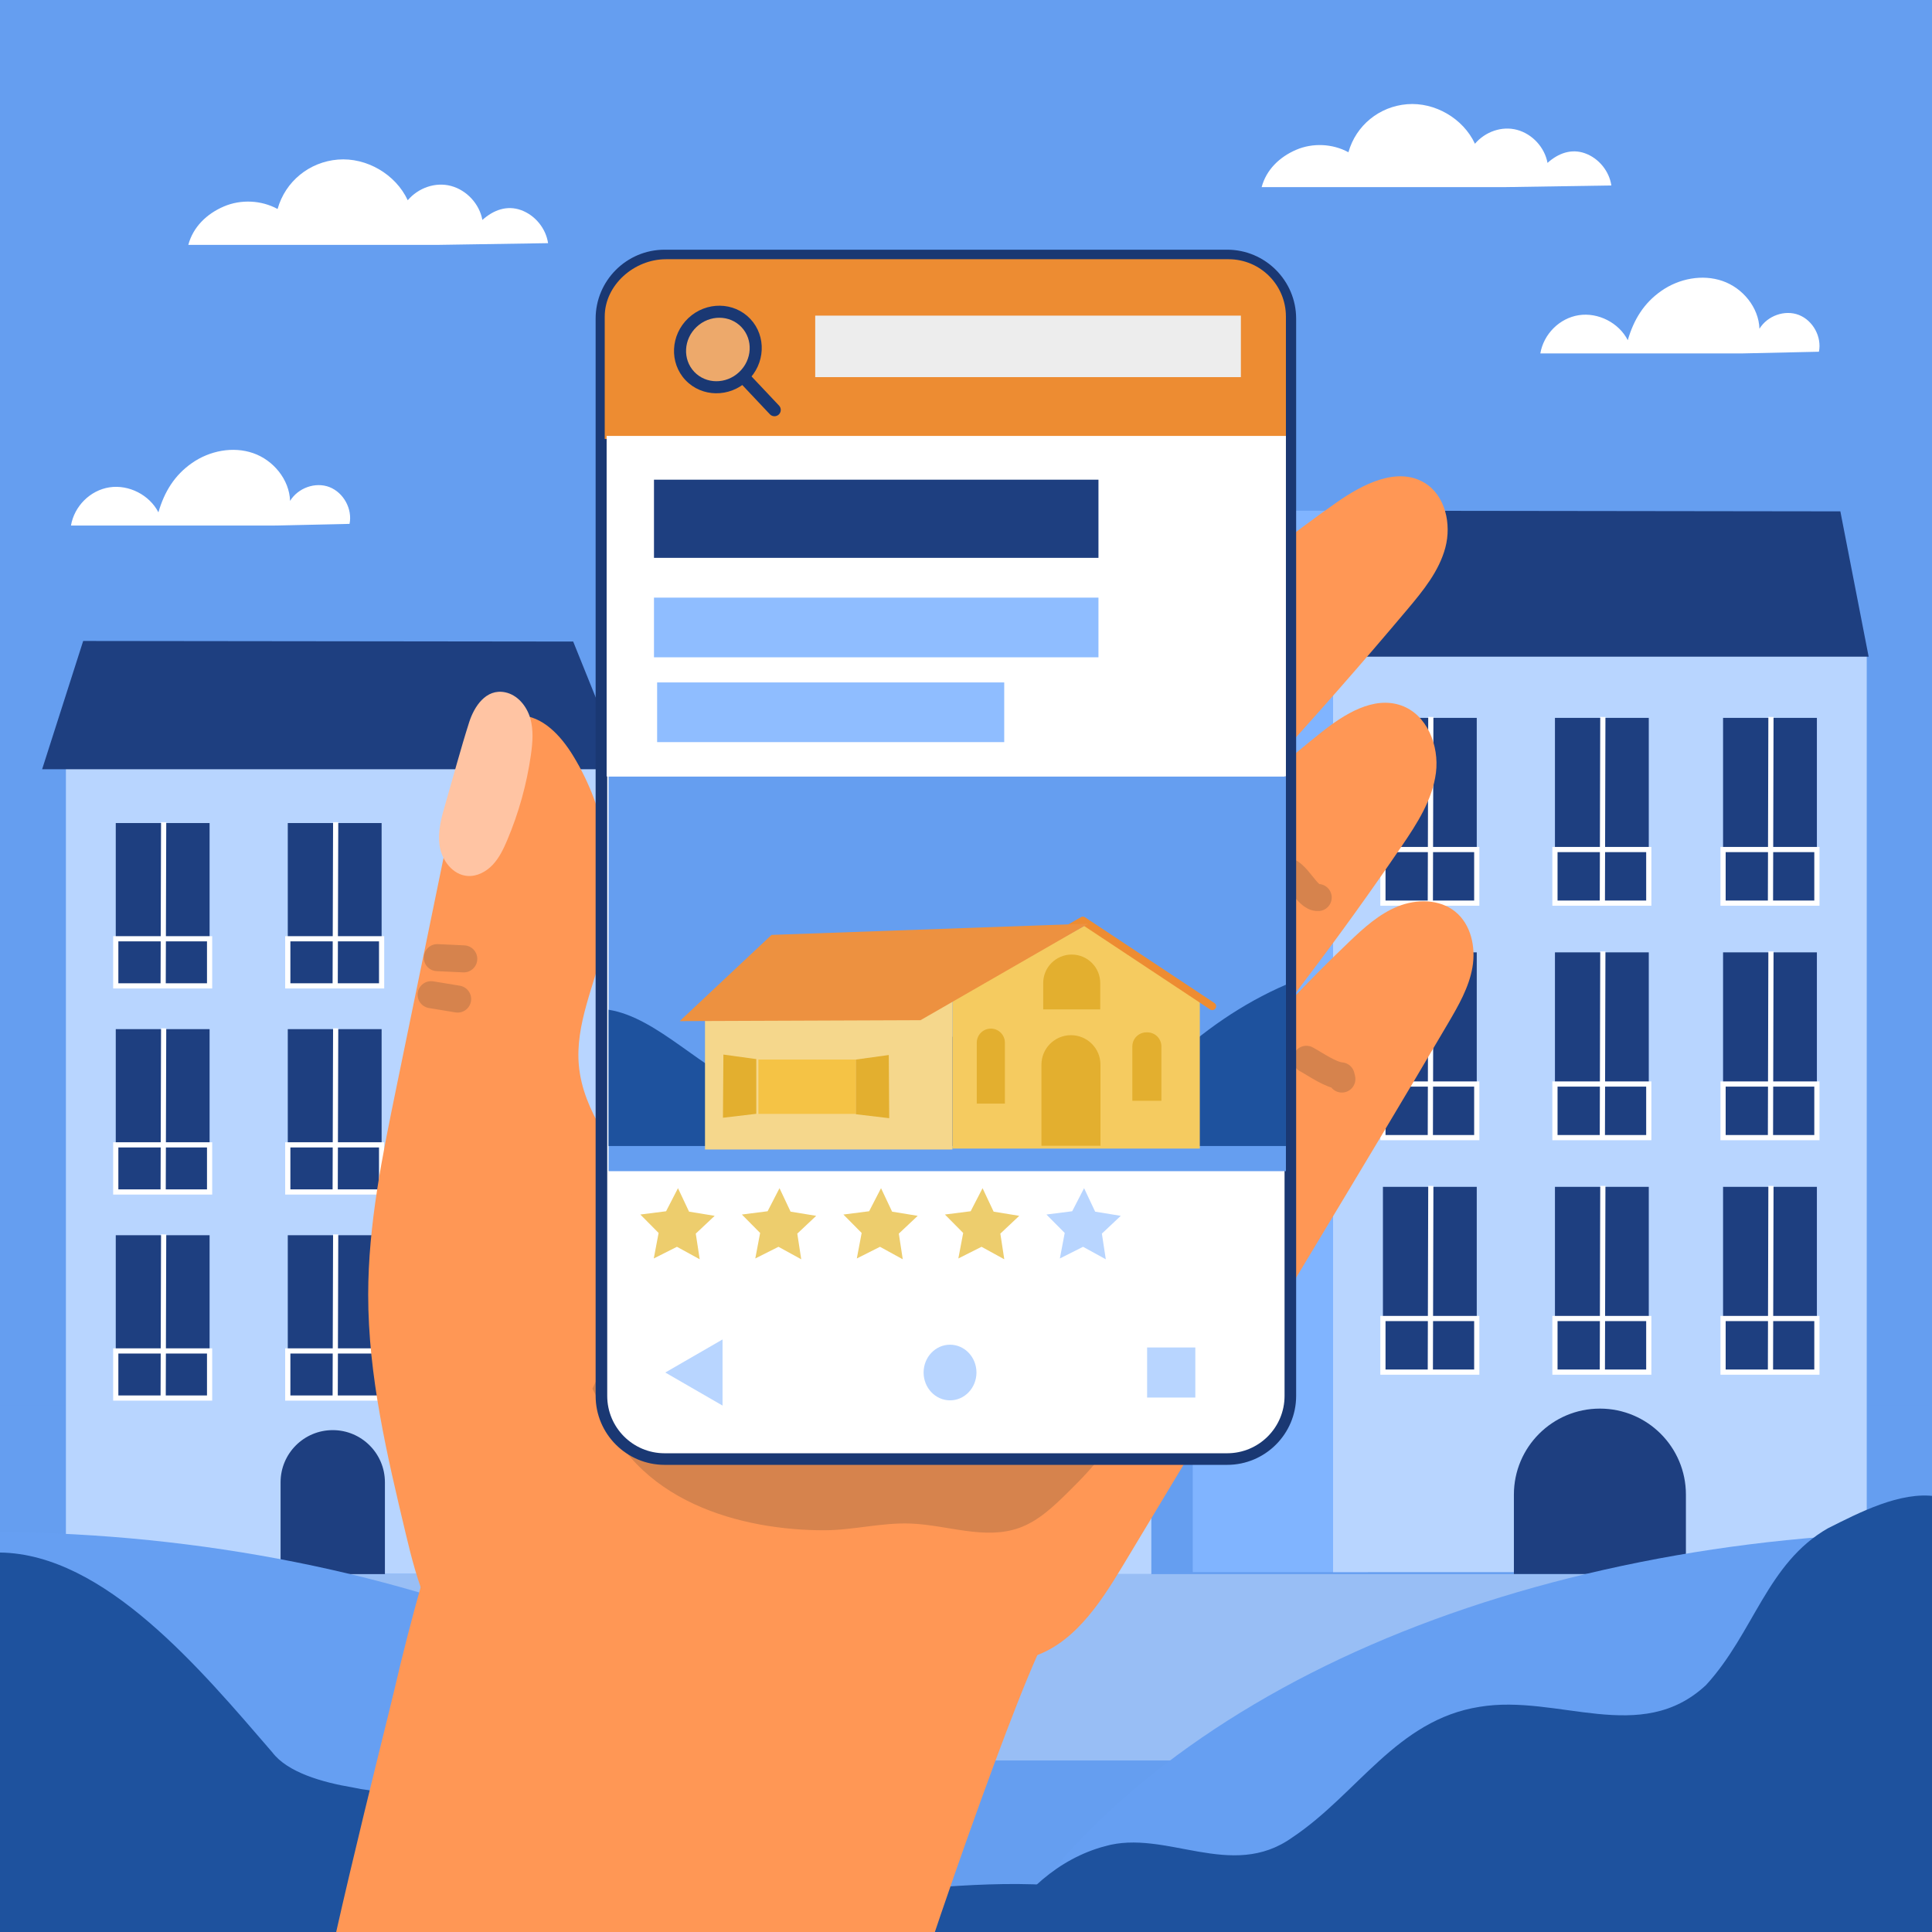 <?xml version="1.0" encoding="UTF-8"?>
<svg xmlns="http://www.w3.org/2000/svg" xmlns:xlink="http://www.w3.org/1999/xlink" version="1.1" x="0px" y="0px" viewBox="0 0 500 500" style="enable-background:new 0 0 500 500;" xml:space="preserve">
<g id="BACKGROUND">
	<rect style="fill:#659EF0;" width="500" height="500"></rect>
</g>
<g id="OBJECTS">
	<g>
		<path style="fill:#FFFFFF;" d="M141.839,62.93c-0.565-3.827-3.357-7.242-6.996-8.555s-7.124-0.039-10.002,2.545    c-0.757-4.138-4.045-7.704-8.107-8.795s-8.484,0.499-11.212,3.701c-3.124-6.729-10.67-11.126-18.064-10.527    c-7.394,0.6-13.62,5.645-15.618,12.789c-4.221-2.299-9.502-2.545-13.919-0.649c-4.417,1.896-7.946,5.291-9.187,9.934h64.652    L141.839,62.93z"></path>
		<path style="fill:#FFFFFF;" d="M417.019,47.998c-0.549-3.72-3.264-7.04-6.801-8.316c-3.537-1.276-6.925-0.038-9.723,2.474    c-0.736-4.022-3.932-7.489-7.881-8.55c-3.949-1.061-8.247,0.485-10.899,3.597c-3.036-6.541-10.372-10.816-17.559-10.233    c-7.188,0.583-13.239,5.487-15.182,12.432c-4.103-2.235-9.236-2.474-13.53-0.631c-4.293,1.843-7.724,5.143-8.93,9.657h62.847    L417.019,47.998z"></path>
		<path style="fill:#FFFFFF;" d="M470.737,91.026c0.778-3.845-1.532-8.083-5.184-9.513c-3.652-1.431-8.166,0.217-10.207,3.567    c-0.191-5.536-4.331-10.554-9.566-12.364c-5.235-1.811-11.261-0.617-15.806,2.55c-4.545,3.166-7.159,7.453-8.705,12.772    c-2.312-4.507-7.666-7.24-12.673-6.468c-5.007,0.772-9.111,4.899-9.958,9.893h52.393L470.737,91.026z"></path>
		<path style="fill:#FFFFFF;" d="M90.464,135.579c0.778-3.845-1.532-8.083-5.184-9.513c-3.652-1.431-8.166,0.217-10.207,3.567    c-0.191-5.536-4.331-10.554-9.566-12.364c-5.235-1.81-11.261-0.617-15.806,2.55c-4.545,3.166-7.159,7.453-8.705,12.772    c-2.312-4.507-7.666-7.24-12.673-6.468c-5.007,0.772-9.111,4.899-9.958,9.893h52.393L90.464,135.579z"></path>
	</g>
	<g>
		<defs>
			<rect id="SVGID_1_" width="500.921" height="500.922"></rect>
		</defs>
		<clipPath id="SVGID_00000017479892383759010350000016253975997434242962_">
			<use xlink:href="#SVGID_1_" style="overflow:visible;"></use>
		</clipPath>
		
			<rect y="363.764" style="clip-path:url(#SVGID_00000017479892383759010350000016253975997434242962_);fill:#659EF0;" width="499.564" height="137.158"></rect>
		<polygon style="clip-path:url(#SVGID_00000017479892383759010350000016253975997434242962_);fill:#80B4FF;" points="    154.814,115.203 201.745,81.891 245.555,81.665 191.128,115.203 191.128,405.161 154.814,405.161   "></polygon>
		<g style="clip-path:url(#SVGID_00000017479892383759010350000016253975997434242962_);">
			<g>
				<rect x="174.691" y="115.899" style="fill:#B8D5FF;" width="123.272" height="291.47"></rect>
				<polygon style="fill:#375CA8;" points="229.101,82.665 170.498,115.776 303.149,115.776     "></polygon>
				<g>
					<g>
						<rect x="187.198" y="135.721" style="fill:#1E3F80;" width="18.151" height="27.336"></rect>
						
							<line style="fill:none;stroke:#FFFFFF;stroke-width:1.344;stroke-miterlimit:10;" x1="196.469" y1="135.639" x2="196.647" y2="163.266"></line>
						
							<line style="fill:none;stroke:#FFFFFF;stroke-width:1.344;stroke-miterlimit:10;" x1="187.379" y1="148.739" x2="205.381" y2="148.65"></line>
						<rect x="185.291" y="162.016" style="fill:#2C5ABA;" width="21.348" height="3.214"></rect>
					</g>
					<g>
						<rect x="231.008" y="135.721" style="fill:#1E3F80;" width="18.151" height="27.336"></rect>
						
							<line style="fill:none;stroke:#FFFFFF;stroke-width:1.344;stroke-miterlimit:10;" x1="240.279" y1="135.639" x2="240.457" y2="163.266"></line>
						
							<line style="fill:none;stroke:#FFFFFF;stroke-width:1.344;stroke-miterlimit:10;" x1="231.189" y1="148.739" x2="249.191" y2="148.65"></line>
						<rect x="229.101" y="162.016" style="fill:#2C5ABA;" width="21.348" height="3.214"></rect>
					</g>
					<g>
						<rect x="273.545" y="135.721" style="fill:#1E3F80;" width="18.151" height="27.336"></rect>
						
							<line style="fill:none;stroke:#FFFFFF;stroke-width:1.344;stroke-miterlimit:10;" x1="282.815" y1="135.639" x2="282.994" y2="163.266"></line>
						
							<line style="fill:none;stroke:#FFFFFF;stroke-width:1.344;stroke-miterlimit:10;" x1="273.725" y1="148.739" x2="291.728" y2="148.65"></line>
						<rect x="271.638" y="162.016" style="fill:#2C5ABA;" width="21.348" height="3.214"></rect>
					</g>
				</g>
				<g>
					<g>
						<rect x="187.198" y="193.9" style="fill:#1E3F80;" width="18.151" height="27.335"></rect>
						
							<line style="fill:none;stroke:#FFFFFF;stroke-width:1.344;stroke-miterlimit:10;" x1="196.469" y1="193.817" x2="196.647" y2="221.445"></line>
						
							<line style="fill:none;stroke:#FFFFFF;stroke-width:1.344;stroke-miterlimit:10;" x1="187.379" y1="206.918" x2="205.381" y2="206.829"></line>
						<rect x="185.291" y="220.194" style="fill:#2C5ABA;" width="21.348" height="3.214"></rect>
					</g>
					<g>
						<rect x="231.008" y="193.9" style="fill:#1E3F80;" width="18.151" height="27.335"></rect>
						
							<line style="fill:none;stroke:#FFFFFF;stroke-width:1.344;stroke-miterlimit:10;" x1="240.279" y1="193.817" x2="240.457" y2="221.445"></line>
						
							<line style="fill:none;stroke:#FFFFFF;stroke-width:1.344;stroke-miterlimit:10;" x1="231.189" y1="206.918" x2="249.191" y2="206.829"></line>
						<rect x="229.101" y="220.194" style="fill:#2C5ABA;" width="21.348" height="3.214"></rect>
					</g>
					<g>
						<rect x="273.545" y="193.9" style="fill:#1E3F80;" width="18.151" height="27.335"></rect>
						
							<line style="fill:none;stroke:#FFFFFF;stroke-width:1.344;stroke-miterlimit:10;" x1="282.815" y1="193.817" x2="282.994" y2="221.445"></line>
						
							<line style="fill:none;stroke:#FFFFFF;stroke-width:1.344;stroke-miterlimit:10;" x1="273.725" y1="206.918" x2="291.728" y2="206.829"></line>
						<rect x="271.638" y="220.194" style="fill:#2C5ABA;" width="21.348" height="3.214"></rect>
					</g>
				</g>
				<g>
					<g>
						<rect x="187.198" y="252.078" style="fill:#1E3F80;" width="18.151" height="27.336"></rect>
						
							<line style="fill:none;stroke:#FFFFFF;stroke-width:1.344;stroke-miterlimit:10;" x1="196.469" y1="251.995" x2="196.647" y2="279.623"></line>
						
							<line style="fill:none;stroke:#FFFFFF;stroke-width:1.344;stroke-miterlimit:10;" x1="187.379" y1="265.096" x2="205.381" y2="265.007"></line>
						<rect x="185.291" y="278.373" style="fill:#2C5ABA;" width="21.348" height="3.214"></rect>
					</g>
					<g>
						<rect x="231.008" y="252.078" style="fill:#1E3F80;" width="18.151" height="27.336"></rect>
						
							<line style="fill:none;stroke:#FFFFFF;stroke-width:1.344;stroke-miterlimit:10;" x1="240.279" y1="251.995" x2="240.457" y2="279.623"></line>
						
							<line style="fill:none;stroke:#FFFFFF;stroke-width:1.344;stroke-miterlimit:10;" x1="231.189" y1="265.096" x2="249.191" y2="265.007"></line>
						<rect x="229.101" y="278.373" style="fill:#2C5ABA;" width="21.348" height="3.214"></rect>
					</g>
					<g>
						<rect x="273.545" y="252.078" style="fill:#1E3F80;" width="18.151" height="27.336"></rect>
						
							<line style="fill:none;stroke:#FFFFFF;stroke-width:1.344;stroke-miterlimit:10;" x1="282.815" y1="251.995" x2="282.994" y2="279.623"></line>
						
							<line style="fill:none;stroke:#FFFFFF;stroke-width:1.344;stroke-miterlimit:10;" x1="273.725" y1="265.096" x2="291.728" y2="265.007"></line>
						<rect x="271.638" y="278.373" style="fill:#2C5ABA;" width="21.348" height="3.214"></rect>
					</g>
				</g>
				<g>
					<g>
						<rect x="187.198" y="310.257" style="fill:#1E3F80;" width="18.151" height="27.336"></rect>
						
							<line style="fill:none;stroke:#FFFFFF;stroke-width:1.344;stroke-miterlimit:10;" x1="196.469" y1="310.174" x2="196.647" y2="337.802"></line>
						
							<line style="fill:none;stroke:#FFFFFF;stroke-width:1.344;stroke-miterlimit:10;" x1="187.379" y1="323.275" x2="205.381" y2="323.186"></line>
						<rect x="185.291" y="336.551" style="fill:#2C5ABA;" width="21.348" height="3.214"></rect>
					</g>
					<g>
						<rect x="231.008" y="310.257" style="fill:#1E3F80;" width="18.151" height="27.336"></rect>
						
							<line style="fill:none;stroke:#FFFFFF;stroke-width:1.344;stroke-miterlimit:10;" x1="240.279" y1="310.174" x2="240.457" y2="337.802"></line>
						
							<line style="fill:none;stroke:#FFFFFF;stroke-width:1.344;stroke-miterlimit:10;" x1="231.189" y1="323.275" x2="249.191" y2="323.186"></line>
						<rect x="229.101" y="336.551" style="fill:#2C5ABA;" width="21.348" height="3.214"></rect>
					</g>
					<g>
						<rect x="273.545" y="310.257" style="fill:#1E3F80;" width="18.151" height="27.336"></rect>
						
							<line style="fill:#FFFFFF;stroke:#000000;stroke-width:1.433;stroke-miterlimit:10;" x1="282.815" y1="310.174" x2="282.994" y2="337.802"></line>
						
							<line style="fill:none;stroke:#FFFFFF;stroke-width:1.344;stroke-miterlimit:10;" x1="273.725" y1="323.275" x2="291.728" y2="323.186"></line>
						<rect x="271.638" y="336.551" style="fill:#2C5ABA;" width="21.348" height="3.214"></rect>
					</g>
				</g>
				<path style="fill:#1E3F80;" d="M238.309,351.331L238.309,351.331c-11.456,0-20.742,9.286-20.742,20.742v35.666h41.484v-35.666      C259.051,360.617,249.764,351.331,238.309,351.331z"></path>
			</g>
			<g>
				<g>
					<rect x="17.058" y="198.785" style="fill:#B8D5FF;" width="138.111" height="208.53"></rect>
					<g>
						<g>
							<rect x="117.985" y="213.005" style="fill:#1E3F80;" width="24.283" height="42.14"></rect>
							
								<line style="fill:none;stroke:#FFFFFF;stroke-width:1.344;stroke-miterlimit:10;" x1="130.38" y1="212.791" x2="130.253" y2="255.145"></line>
							
								<rect x="117.985" y="242.952" style="fill:none;stroke:#FFFFFF;stroke-width:1.344;stroke-miterlimit:10;" width="24.283" height="12.193"></rect>
						</g>
						<g>
							<rect x="74.478" y="213.005" style="fill:#1E3F80;" width="24.283" height="42.14"></rect>
							
								<line style="fill:none;stroke:#FFFFFF;stroke-width:1.344;stroke-miterlimit:10;" x1="86.872" y1="212.791" x2="86.746" y2="255.145"></line>
							
								<rect x="74.478" y="242.952" style="fill:none;stroke:#FFFFFF;stroke-width:1.344;stroke-miterlimit:10;" width="24.283" height="12.193"></rect>
						</g>
						<g>
							<rect x="29.959" y="213.005" style="fill:#1E3F80;" width="24.283" height="42.14"></rect>
							
								<line style="fill:none;stroke:#FFFFFF;stroke-width:1.344;stroke-miterlimit:10;" x1="42.353" y1="212.791" x2="42.227" y2="255.145"></line>
							
								<rect x="29.959" y="242.952" style="fill:none;stroke:#FFFFFF;stroke-width:1.344;stroke-miterlimit:10;" width="24.283" height="12.193"></rect>
						</g>
					</g>
					<g>
						<g>
							<rect x="117.985" y="266.34" style="fill:#1E3F80;" width="24.283" height="42.14"></rect>
							
								<line style="fill:none;stroke:#FFFFFF;stroke-width:1.344;stroke-miterlimit:10;" x1="130.38" y1="266.126" x2="130.253" y2="308.48"></line>
							
								<rect x="117.985" y="296.288" style="fill:none;stroke:#FFFFFF;stroke-width:1.344;stroke-miterlimit:10;" width="24.283" height="12.193"></rect>
						</g>
						<g>
							<rect x="74.478" y="266.34" style="fill:#1E3F80;" width="24.283" height="42.14"></rect>
							
								<line style="fill:none;stroke:#FFFFFF;stroke-width:1.344;stroke-miterlimit:10;" x1="86.872" y1="266.126" x2="86.746" y2="308.48"></line>
							
								<rect x="74.478" y="296.288" style="fill:none;stroke:#FFFFFF;stroke-width:1.344;stroke-miterlimit:10;" width="24.283" height="12.193"></rect>
						</g>
						<g>
							<rect x="29.959" y="266.34" style="fill:#1E3F80;" width="24.283" height="42.14"></rect>
							
								<line style="fill:none;stroke:#FFFFFF;stroke-width:1.344;stroke-miterlimit:10;" x1="42.353" y1="266.126" x2="42.227" y2="308.48"></line>
							
								<rect x="29.959" y="296.288" style="fill:none;stroke:#FFFFFF;stroke-width:1.344;stroke-miterlimit:10;" width="24.283" height="12.193"></rect>
						</g>
					</g>
					<g>
						<g>
							<rect x="117.985" y="319.675" style="fill:#1E3F80;" width="24.283" height="42.14"></rect>
							
								<line style="fill:none;stroke:#FFFFFF;stroke-width:1.344;stroke-miterlimit:10;" x1="130.38" y1="319.461" x2="130.253" y2="361.815"></line>
							
								<rect x="117.985" y="349.622" style="fill:none;stroke:#FFFFFF;stroke-width:1.344;stroke-miterlimit:10;" width="24.283" height="12.193"></rect>
						</g>
						<g>
							<rect x="74.478" y="319.675" style="fill:#1E3F80;" width="24.283" height="42.14"></rect>
							
								<line style="fill:none;stroke:#FFFFFF;stroke-width:1.344;stroke-miterlimit:10;" x1="86.872" y1="319.461" x2="86.746" y2="361.815"></line>
							
								<rect x="74.478" y="349.622" style="fill:none;stroke:#FFFFFF;stroke-width:1.344;stroke-miterlimit:10;" width="24.283" height="12.193"></rect>
						</g>
						<g>
							<rect x="29.959" y="319.675" style="fill:#1E3F80;" width="24.283" height="42.14"></rect>
							
								<line style="fill:none;stroke:#FFFFFF;stroke-width:1.344;stroke-miterlimit:10;" x1="42.353" y1="319.461" x2="42.227" y2="361.815"></line>
							
								<rect x="29.959" y="349.622" style="fill:none;stroke:#FFFFFF;stroke-width:1.344;stroke-miterlimit:10;" width="24.283" height="12.193"></rect>
						</g>
					</g>
					<path style="fill:#1E3F80;" d="M86.113,370.115L86.113,370.115c-7.457,0-13.501,6.045-13.501,13.501v24.144h27.003v-24.144       C99.615,376.16,93.57,370.115,86.113,370.115z"></path>
					<polygon style="fill:#1E3F80;" points="148.339,166.031 21.527,165.883 10.903,199.082 161.661,199.082      "></polygon>
				</g>
			</g>
			<g>
				<polygon style="fill:#80B4FF;" points="308.686,168.223 324.632,132.169 354,132.169 354,406.872 308.686,406.872     "></polygon>
				<g>
					<rect x="345" y="169.605" style="fill:#B8D5FF;" width="138.111" height="237.267"></rect>
					<g>
						<g>
							<rect x="445.927" y="185.785" style="fill:#1E3F80;" width="24.283" height="47.947"></rect>
							
								<line style="fill:none;stroke:#FFFFFF;stroke-width:1.344;stroke-miterlimit:10;" x1="458.322" y1="185.541" x2="458.195" y2="233.732"></line>
							
								<rect x="445.927" y="219.859" style="fill:none;stroke:#FFFFFF;stroke-width:1.344;stroke-miterlimit:10;" width="24.283" height="13.873"></rect>
						</g>
						<g>
							<rect x="402.42" y="185.785" style="fill:#1E3F80;" width="24.283" height="47.947"></rect>
							
								<line style="fill:none;stroke:#FFFFFF;stroke-width:1.344;stroke-miterlimit:10;" x1="414.814" y1="185.541" x2="414.688" y2="233.732"></line>
							
								<rect x="402.42" y="219.859" style="fill:none;stroke:#FFFFFF;stroke-width:1.344;stroke-miterlimit:10;" width="24.283" height="13.873"></rect>
						</g>
						<g>
							<rect x="357.9" y="185.785" style="fill:#1E3F80;" width="24.283" height="47.947"></rect>
							
								<line style="fill:none;stroke:#FFFFFF;stroke-width:1.344;stroke-miterlimit:10;" x1="370.295" y1="185.541" x2="370.168" y2="233.732"></line>
							
								<rect x="357.9" y="219.859" style="fill:none;stroke:#FFFFFF;stroke-width:1.344;stroke-miterlimit:10;" width="24.283" height="13.873"></rect>
						</g>
					</g>
					<g>
						<g>
							<rect x="445.927" y="246.469" style="fill:#1E3F80;" width="24.283" height="47.948"></rect>
							
								<line style="fill:none;stroke:#FFFFFF;stroke-width:1.344;stroke-miterlimit:10;" x1="458.322" y1="246.226" x2="458.195" y2="294.417"></line>
							
								<rect x="445.927" y="280.544" style="fill:none;stroke:#FFFFFF;stroke-width:1.344;stroke-miterlimit:10;" width="24.283" height="13.873"></rect>
						</g>
						<g>
							<rect x="402.42" y="246.469" style="fill:#1E3F80;" width="24.283" height="47.948"></rect>
							
								<line style="fill:none;stroke:#FFFFFF;stroke-width:1.344;stroke-miterlimit:10;" x1="414.814" y1="246.226" x2="414.688" y2="294.417"></line>
							
								<rect x="402.42" y="280.544" style="fill:none;stroke:#FFFFFF;stroke-width:1.344;stroke-miterlimit:10;" width="24.283" height="13.873"></rect>
						</g>
						<g>
							<rect x="357.9" y="246.469" style="fill:#1E3F80;" width="24.283" height="47.948"></rect>
							
								<line style="fill:none;stroke:#FFFFFF;stroke-width:1.344;stroke-miterlimit:10;" x1="370.295" y1="246.226" x2="370.168" y2="294.417"></line>
							
								<rect x="357.9" y="280.544" style="fill:none;stroke:#FFFFFF;stroke-width:1.344;stroke-miterlimit:10;" width="24.283" height="13.873"></rect>
						</g>
					</g>
					<g>
						<g>
							<rect x="445.927" y="307.154" style="fill:#1E3F80;" width="24.283" height="47.947"></rect>
							
								<line style="fill:none;stroke:#FFFFFF;stroke-width:1.344;stroke-miterlimit:10;" x1="458.322" y1="306.911" x2="458.195" y2="355.102"></line>
							
								<rect x="445.927" y="341.229" style="fill:none;stroke:#FFFFFF;stroke-width:1.344;stroke-miterlimit:10;" width="24.283" height="13.873"></rect>
						</g>
						<g>
							<rect x="402.42" y="307.154" style="fill:#1E3F80;" width="24.283" height="47.947"></rect>
							
								<line style="fill:none;stroke:#FFFFFF;stroke-width:1.344;stroke-miterlimit:10;" x1="414.814" y1="306.911" x2="414.688" y2="355.102"></line>
							
								<rect x="402.42" y="341.229" style="fill:none;stroke:#FFFFFF;stroke-width:1.344;stroke-miterlimit:10;" width="24.283" height="13.873"></rect>
						</g>
						<g>
							<rect x="357.9" y="307.154" style="fill:#1E3F80;" width="24.283" height="47.947"></rect>
							
								<line style="fill:none;stroke:#FFFFFF;stroke-width:1.344;stroke-miterlimit:10;" x1="370.295" y1="306.911" x2="370.168" y2="355.102"></line>
							
								<rect x="357.9" y="341.229" style="fill:none;stroke:#FFFFFF;stroke-width:1.344;stroke-miterlimit:10;" width="24.283" height="13.873"></rect>
						</g>
					</g>
					<path style="fill:#1E3F80;" d="M414.055,364.545L414.055,364.545c-12.294,0-22.26,9.966-22.26,22.259v20.573h44.519v-20.573       C436.315,374.511,426.349,364.545,414.055,364.545z"></path>
					<polygon style="fill:#1E3F80;" points="476.281,132.337 349.469,132.169 338.845,169.943 483.603,169.943      "></polygon>
				</g>
			</g>
		</g>
		<g style="clip-path:url(#SVGID_00000017479892383759010350000016253975997434242962_);">
			<rect y="407.378" style="fill:#98BEF5;" width="499.564" height="48.231"></rect>
			<g>
				<path style="fill:#669FF2;" d="M-0.069,501.258V396.495c51.925,0.355,103.569,10.671,146.227,29.209      s76.154,45.222,94.842,75.554c-3.456-0.082-4.869,0.081-8.326,0H-0.069z"></path>
				<path style="fill:#1E529E;" d="M193.891,491.165c-15.591,0-20.788-22.087-36.379-28.583c-22.087-10.394-42.875,5.197-66.261,0      c-7.795-1.299-16.89-3.898-20.788-9.095C52.046,432.161,27.119,402.164,0,401.792v99.129h314.853      C278.351,477.416,234.385,492.392,193.891,491.165z"></path>
				<path style="fill:#669FF2;" d="M501,501.258V396.495c-51.925,0.355-103.569,10.671-146.227,29.209s-76.154,45.222-94.842,75.554      c3.456-0.082,4.869,0.081,8.326,0H501z"></path>
				<path style="fill:#1E529E;" d="M473.083,395.508c-15.782,9.018-19.164,27.055-31.564,40.583      c-16.91,15.782-38.328,2.255-58.62,5.637c-21.419,3.382-31.564,22.546-48.474,33.819c-15.782,11.273-32.692-2.255-48.474,2.255      c-12.041,3.211-21.793,12.141-28.04,23.121H501V387.247C491.791,385.882,481.035,391.531,473.083,395.508z"></path>
			</g>
		</g>
		<path style="clip-path:url(#SVGID_00000017479892383759010350000016253975997434242962_);fill:#FF9755;" d="M165.682,307.73    c-6.42-10.185-14.783-20.011-15.873-32.001c-0.967-10.635,4.035-20.782,6.454-31.183c3.847-16.543,0.914-34.558-7.982-49.027    c-3.155-5.132-7.828-10.246-13.851-10.384c-4.881-0.112-9.313,3.242-11.867,7.403c-2.554,4.161-3.578,9.053-4.561,13.836    c-5.138,25.011-10.277,50.023-15.415,75.034c-3.638,17.708-7.292,35.562-7.3,53.64c-0.01,20.973,4.883,41.603,9.748,62.004    c2.889,12.117,6.414,25.236,16.388,32.699c11.585,8.669,28.932,6.344,40.248-2.674    C195.423,400.181,185.605,339.335,165.682,307.73z"></path>
		<g style="clip-path:url(#SVGID_00000017479892383759010350000016253975997434242962_);">
			<g>
				<path style="fill:#FF9755;" d="M345.862,130.066c6.764-4.75,15.722-9.385,22.799-5.115c5.397,3.256,7.015,10.685,5.393,16.776      c-1.622,6.091-5.756,11.153-9.814,15.977c-23.742,28.221-48.689,55.429-74.749,81.524c-5.996,6.004-12.708,12.277-21.136,13.261      c-10.918,1.275-21.121-7.507-21.42-18.462c-0.29-10.625,5.777-15.393,12.704-21.809c8.929-8.27,15.96-18.914,24.235-27.882      c8.717-9.447,17.902-18.46,27.513-26.996C322.348,147.605,333.863,138.491,345.862,130.066z"></path>
				<path style="fill:#FF9755;" d="M362.749,218.997c3.973-5.839,7.976-12.009,8.87-19.015c0.894-7.006-2.315-15.06-8.976-17.407      c-7.197-2.536-14.756,2.246-20.731,6.992c-30.482,24.22-56.42,54.138-76.073,87.746c-3.37,5.762-6.625,11.85-7.209,18.5      c-2.169,24.695,26.228,19.105,38.25,7.833c15.491-14.523,28.549-33.691,41.352-50.554      C346.698,241.943,354.875,230.572,362.749,218.997z"></path>
				<path style="fill:#FF9755;" d="M349.156,243.751c3.773-3.601,7.729-7.206,12.565-9.159c4.836-1.953,10.794-1.948,14.861,1.316      c4.124,3.309,5.389,9.226,4.484,14.436c-0.904,5.21-3.617,9.902-6.293,14.462c-11.434,19.479-23.078,38.833-34.723,58.186      c-16.491,27.407-32.981,54.815-49.472,82.222c-6.063,10.076-13.241,21.014-24.639,23.907      c-12.714,3.228-26.279-5.734-31.486-17.773c-5.207-12.039-3.533-26.057,0.876-38.412c7.08-19.842,21.995-39.562,41.127-49.13      c18.884-9.444,29.141-32.31,42.71-48.28C328.601,264.422,338.615,253.81,349.156,243.751z"></path>
				<path style="fill:none;stroke:#D6834D;stroke-width:7;stroke-linecap:round;stroke-linejoin:round;stroke-miterlimit:10;" d="      M338.086,274.148c2.401,1.29,6.247,4.063,8.993,4.283c0.066,0.274,0.132,0.549,0.198,0.823"></path>
				<path style="fill:none;stroke:#D6834D;stroke-width:7;stroke-linecap:round;stroke-linejoin:round;stroke-miterlimit:10;" d="      M331.958,225.127c3.729,0.031,6.152,7.383,9.191,7.149"></path>
				<path style="fill:#FF9755;" d="M288.228,389.902c11.697-22.574,23.56-45.639,27.571-70.745      c4.012-25.106-1.102-53.061-19.348-70.767c-16.576-16.086-41.93-21.247-64.486-16.273      c-22.556,4.974-42.362,19.072-57.495,36.522c-15.133,17.45-25.998,38.168-35.484,59.228      c-15.886,35.269-28.3,72.102-37.005,109.792c-1.907,8.255-21.857,86.452-20.856,94.865      c1.986,16.693,14.727,30.604,29.702,38.242c14.975,7.637,32.025,9.988,48.753,11.66c12.961,1.296,28.345,1.081,40.805-2.717      c16.122-4.915,23.575-15.524,26.788-31.381c3.9-19.243,34.207-106.61,43.155-123.88      C276.294,412.933,282.261,401.418,288.228,389.902z"></path>
				<path style="fill:#FFC4A3;" d="M115.313,207.863c-1.06,3.635-2.13,7.419-1.52,11.156c0.61,3.737,3.426,7.403,7.202,7.677      c2.455,0.178,4.844-1.103,6.528-2.899c1.684-1.795,2.767-4.063,3.728-6.329c2.991-7.051,5.061-14.493,6.142-22.076      c0.456-3.2,0.728-6.52-0.197-9.618c-0.925-3.097-3.287-5.95-6.453-6.605c-5.01-1.036-8.049,3.752-9.319,7.727      C119.214,193.824,117.348,200.882,115.313,207.863z"></path>
				<path style="fill:none;stroke:#D6834D;stroke-width:7;stroke-linecap:round;stroke-linejoin:round;stroke-miterlimit:10;" d="      M113.173,247.834c2.283,0.107,4.565,0.214,6.847,0.321"></path>
				<path style="fill:none;stroke:#D6834D;stroke-width:7;stroke-linecap:round;stroke-linejoin:round;stroke-miterlimit:10;" d="      M111.57,257.424c2.289,0.377,4.578,0.754,6.866,1.131"></path>
				<path style="fill:#D6834D;" d="M154.772,362.193c8.772,26.901,37.766,33.859,58.524,33.839      c7.466-0.007,14.848-2.014,22.309-1.741c9.495,0.348,19.263,4.333,28.203,1.115c4.995-1.798,8.947-5.625,12.728-9.352      c6.735-6.638,13.902-14.278,14.174-23.731c0.282-9.764-6.872-17.964-13.583-25.062c-2.875-3.041-5.817-6.135-9.5-8.125      c-3.908-2.112-8.394-2.842-12.79-3.479c-18.986-2.752-38.55-4.334-57.191,0.196c-18.641,4.531-36.418,16.06-44.337,33.533"></path>
			</g>
			<g>
				<path style="fill:#1A3873;" d="M171.999,379.102c-9.843,0-17.851-8.007-17.851-17.85V82.472c0-9.843,8.008-17.851,17.851-17.851      h145.593c9.843,0,17.85,8.008,17.85,17.851v278.781c0,9.843-8.007,17.85-17.85,17.85H171.999z"></path>
				<path style="fill:#FFFFFF;" d="M317.592,376.103H171.999c-8.201,0-14.85-6.649-14.85-14.85V82.471      c0-8.201,6.649-14.85,14.85-14.85h145.593c8.201,0,14.85,6.649,14.85,14.85v278.781      C332.442,369.454,325.793,376.103,317.592,376.103z"></path>
				<g>
					<path style="fill:#ED8C32;" d="M332.794,81.929c0-8.198-6.646-14.843-14.843-14.843H172.345       c-8.198,0-15.843,6.646-15.843,14.844v31.69h176.293V81.929z"></path>
					<rect x="157.501" y="200.941" style="fill:#659EF0;" width="175.293" height="102.157"></rect>
					<path style="fill:#1E529E;" d="M267.235,275.412c-7-4-14-8-22-7c-18,1-32,19-51,13c-11.966-3.739-23.932-18.101-36.734-20.089       v35.258h175.293V254.84c-11.181,4.818-21.614,12.033-30.559,20.572C293.235,284.412,278.235,281.412,267.235,275.412z"></path>
				</g>
				<polygon style="fill:#F5CB60;" points="310.51,297.25 246.482,297.25 246.482,258.526 281.649,239.042 310.51,258.526     "></polygon>
				
					<polyline style="fill:none;stroke:#ED8C32;stroke-width:2;stroke-linecap:round;stroke-linejoin:round;stroke-miterlimit:10;" points="      313.737,260.414 280.247,238.227 236.834,263.208     "></polyline>
				<rect x="156.996" y="112.819" style="fill:#FFFFFF;" width="175.798" height="88.122"></rect>
				<g>
					<rect x="296.87" y="348.727" style="fill:#B8D5FF;" width="12.48" height="12.96"></rect>
					<path style="fill:#B8D5FF;" d="M252.708,355.207c0,3.977-3.063,7.2-6.84,7.2s-6.84-3.224-6.84-7.2c0-3.977,3.063-7.2,6.84-7.2       S252.708,351.23,252.708,355.207z"></path>
					<polygon style="fill:#B8D5FF;" points="172.174,355.207 186.996,363.764 186.996,346.65      "></polygon>
				</g>
				<polygon style="fill:#EDCD6D;" points="181.084,325.9 175.194,322.67 169.195,325.69 170.447,319.091 165.72,314.319       172.383,313.47 175.461,307.5 178.327,313.575 184.956,314.657 180.065,319.26     "></polygon>
				<polygon style="fill:#EDCD6D;" points="207.358,325.9 201.469,322.67 195.469,325.69 196.721,319.091 191.995,314.319       198.658,313.47 201.736,307.5 204.602,313.575 211.231,314.657 206.339,319.26     "></polygon>
				<polygon style="fill:#EDCD6D;" points="233.633,325.9 227.743,322.67 221.744,325.69 222.996,319.091 218.269,314.319       224.932,313.47 228.01,307.5 230.876,313.575 237.505,314.657 232.614,319.26     "></polygon>
				<polygon style="fill:#EDCD6D;" points="259.907,325.9 254.018,322.67 248.019,325.69 249.27,319.091 244.544,314.319       251.207,313.47 254.285,307.5 257.151,313.575 263.78,314.657 258.888,319.26     "></polygon>
				<polygon style="fill:#B8D5FF;" points="286.182,325.9 280.292,322.67 274.293,325.69 275.545,319.091 270.818,314.319       277.481,313.47 280.559,307.5 283.426,313.575 290.054,314.657 285.163,319.26     "></polygon>
				<rect x="170.063" y="176.613" style="fill:#8FBDFF;" width="89.831" height="15.446"></rect>
				<rect x="169.25" y="154.664" style="fill:#8FBDFF;" width="115.032" height="15.446"></rect>
				<rect x="169.25" y="124.142" style="fill:#1E3F80;" width="115.032" height="20.23"></rect>
				<rect x="182.454" y="258.445" style="fill:#F5D78C;" width="64.028" height="39.047"></rect>
				<polygon style="fill:#ED9140;" points="175.906,264.266 199.674,241.953 281.649,239.042 238.236,264.023     "></polygon>
				<path style="fill:#E3AF2F;" d="M277.163,267.904L277.163,267.904c-4.219,0-7.64,3.42-7.64,7.64v20.979h15.279v-20.979      C284.802,271.324,281.382,267.904,277.163,267.904z"></path>
				<rect x="196.279" y="274.209" style="fill:#F5C345;" width="25.223" height="14.067"></rect>
				<path style="fill:#E3AF2F;" d="M260.064,285.608h-7.276v-15.764c0-2.009,1.629-3.638,3.638-3.638l0,0      c2.009,0,3.638,1.629,3.638,3.638V285.608z"></path>
				<path style="fill:#E3AF2F;" d="M300.567,284.881h-7.518v-14.067c0-2.009,1.629-3.638,3.638-3.638h0.242      c2.009,0,3.638,1.629,3.638,3.638V284.881z"></path>
				<polygon style="fill:#E3AF2F;" points="230.13,289.387 221.502,288.365 221.502,274.209 230.016,273.037     "></polygon>
				<polygon style="fill:#E3AF2F;" points="187.1,289.273 195.728,288.251 195.728,274.096 187.214,272.924     "></polygon>
				<path style="fill:#E3AF2F;" d="M284.741,261.229h-14.76v-6.812c0-4.076,3.304-7.38,7.38-7.38l0,0c4.076,0,7.38,3.304,7.38,7.38      V261.229z"></path>
				<g>
					<path style="fill:#1A3873;" d="M201.551,107.28L201.551,107.28c-0.656,0.619-1.69,0.589-2.31-0.067l-7.174-7.606       c-0.619-0.656-0.589-1.69,0.068-2.309l0,0c0.656-0.619,1.69-0.589,2.309,0.067l7.174,7.606       C202.237,105.627,202.207,106.661,201.551,107.28z"></path>
					<path style="fill:#1A3873;" d="M193.441,98.564c-4.628,4.366-11.827,4.277-16.048-0.198c-4.221-4.475-3.89-11.667,0.738-16.033       c4.628-4.366,11.828-4.277,16.049,0.198C198.401,87.006,198.069,94.198,193.441,98.564z"></path>
					<path style="fill:#EDA96B;" d="M191.906,84.675c3.044,3.227,2.771,8.427-0.609,11.616c-3.38,3.188-8.588,3.158-11.631-0.069       c-3.044-3.227-2.771-8.427,0.609-11.616C183.655,81.417,188.863,81.448,191.906,84.675z"></path>
				</g>
				<rect x="210.978" y="81.683" style="fill:#EDEDED;" width="110.162" height="15.917"></rect>
			</g>
		</g>
	</g>
</g>
</svg>
